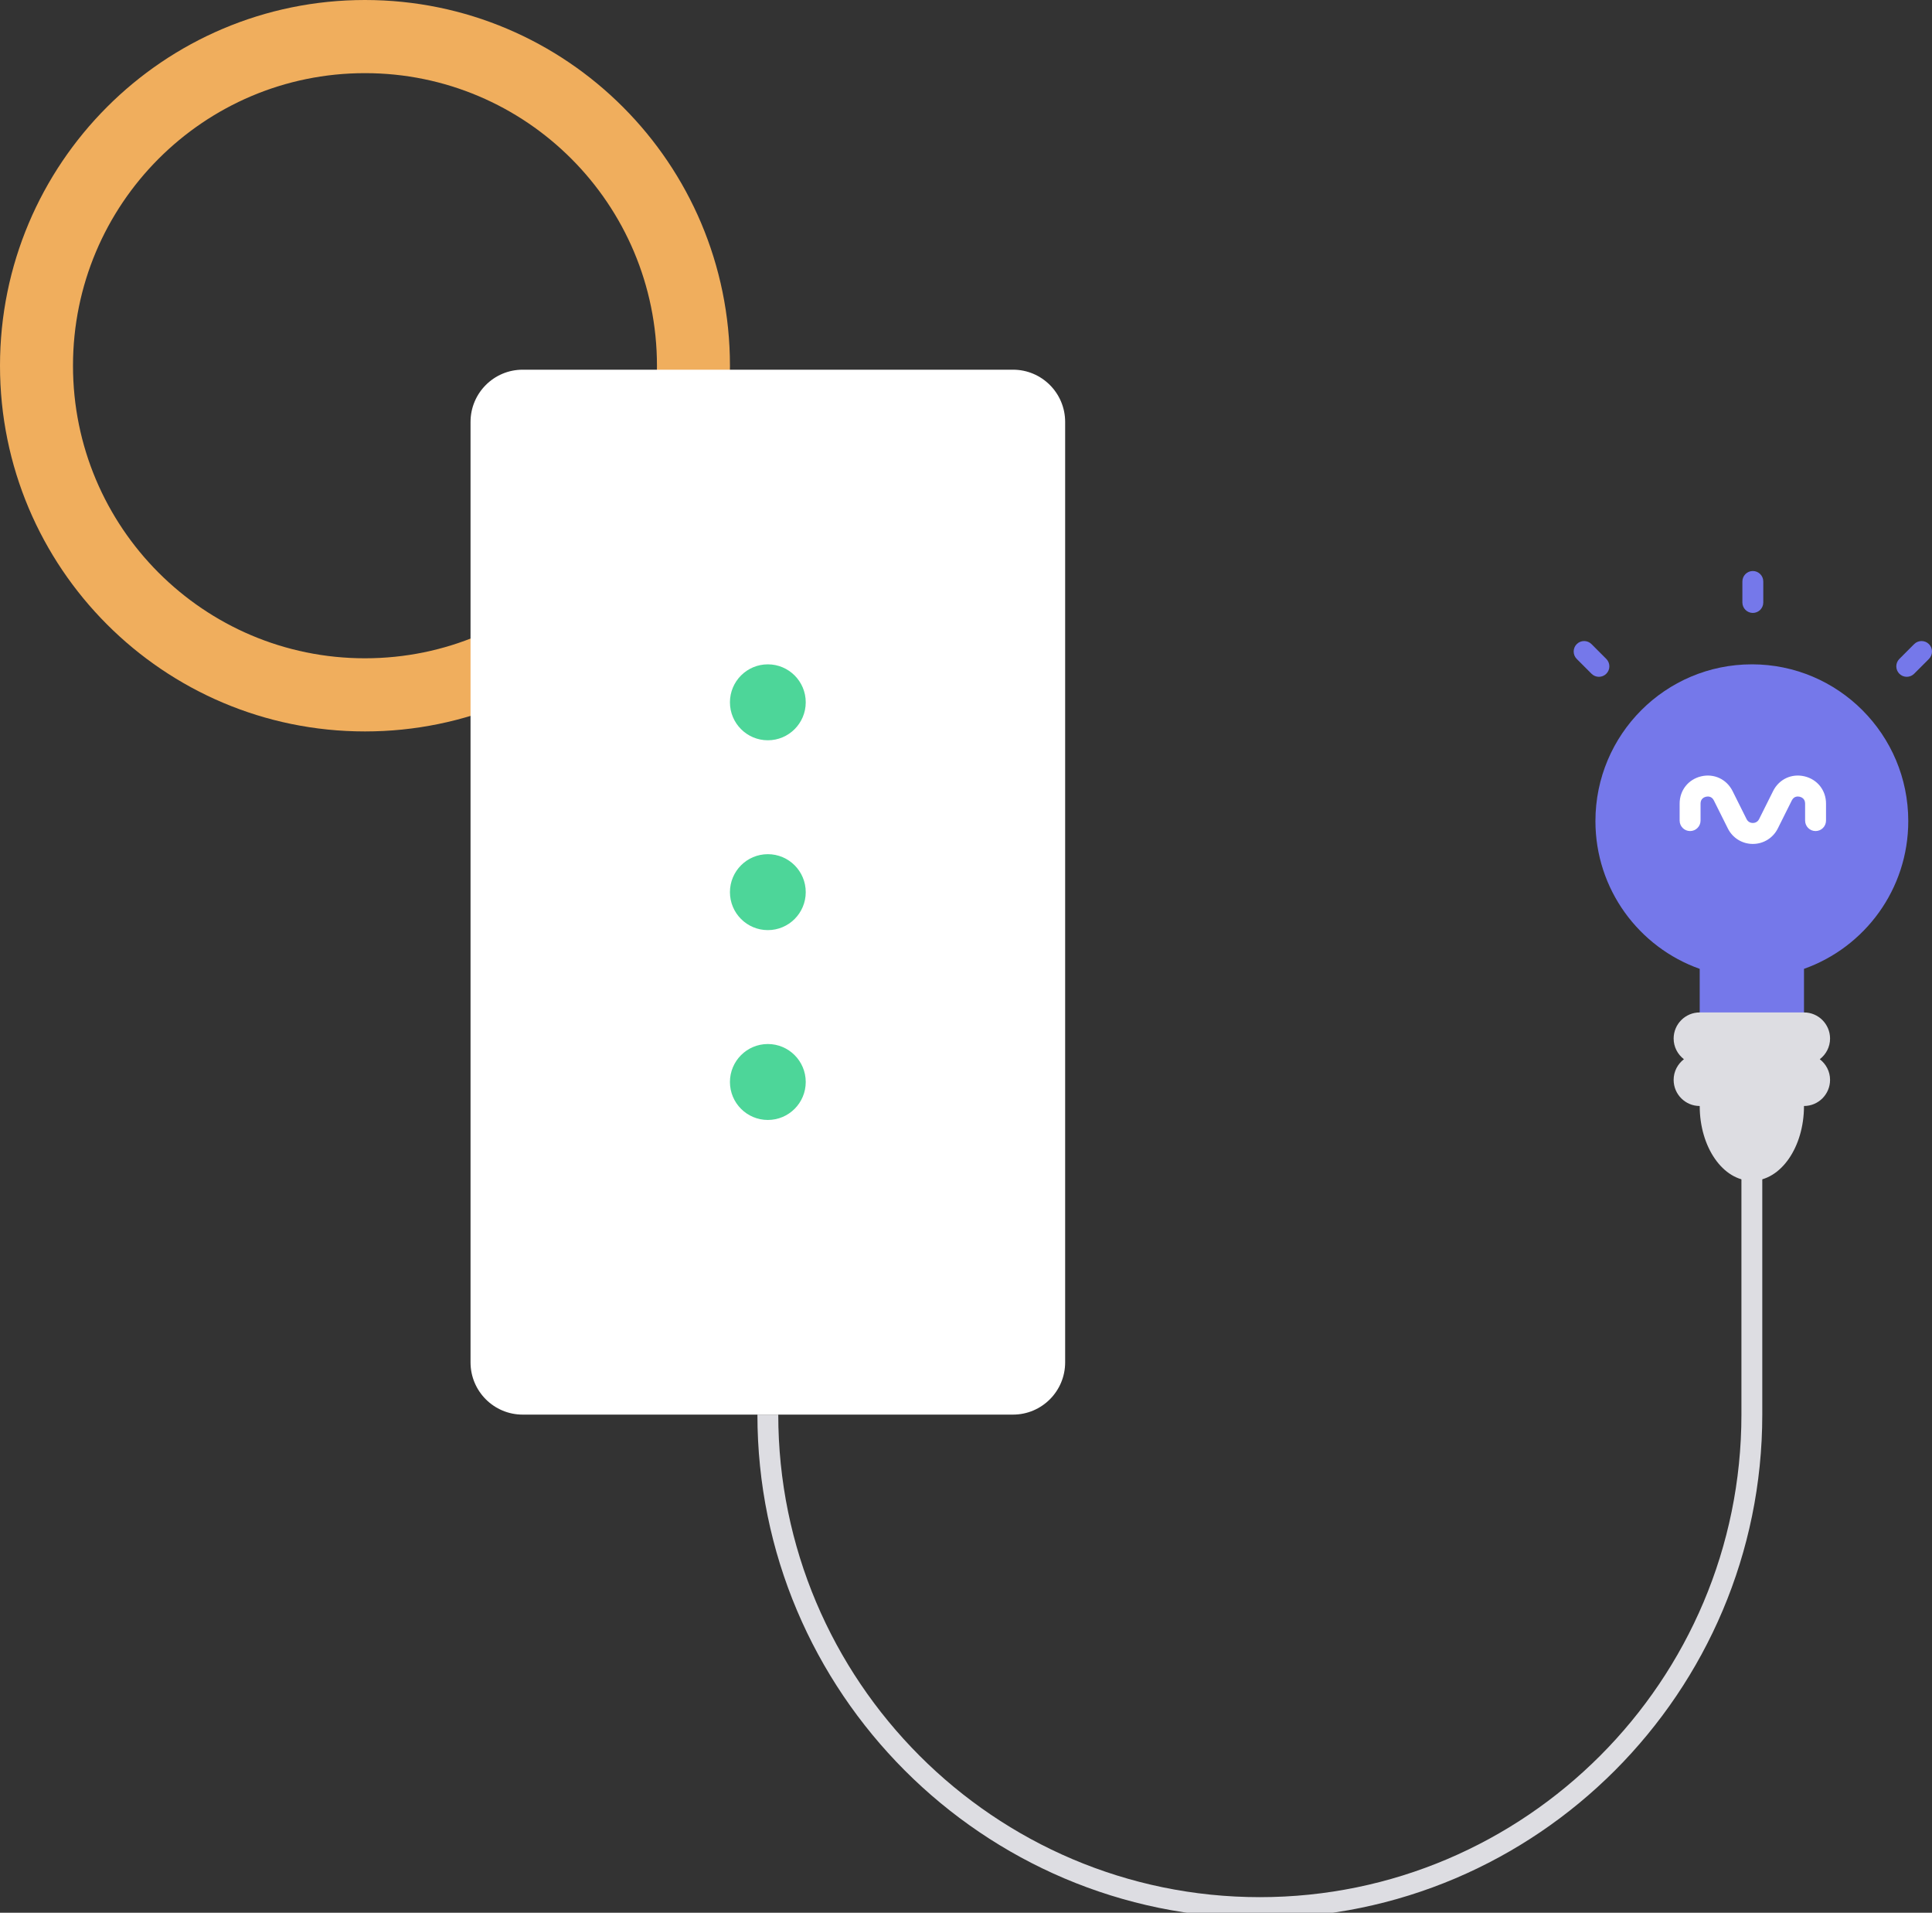 <svg xmlns="http://www.w3.org/2000/svg" width="395" height="391" viewBox="0 0 395 391">
    <rect x="0" y="0" width="395" height="391" fill="#333333" stroke="none"/>
    <g fill="none" fill-rule="evenodd">
        <g>
            <g>
                <g>
                    <path fill="#F0AE5D" d="M74.62 134.566c-32.97 0-59.696-26.777-59.696-59.807S41.651 14.952 74.62 14.952c32.97 0 59.696 26.776 59.696 59.807 0 33.03-26.727 59.807-59.696 59.807M74.62 0C33.408 0 0 33.47 0 74.759c0 41.288 33.408 74.758 74.62 74.758 41.211 0 74.62-33.47 74.62-74.758S115.83 0 74.62 0" transform="translate(-229 -1717) translate(0 1512) translate(229 205)"/>
                    <path fill="#DDDDE2" d="M257.577 392.083c-56.642 0-102.723-46.168-102.723-102.915h4.264c0 54.392 44.168 98.643 98.459 98.643 54.291 0 98.459-44.25 98.459-98.643v-59.732h4.264v59.732c0 56.747-46.081 102.915-102.723 102.915" transform="translate(-229 -1717) translate(0 1512) translate(229 205)"/>
                    <path fill="#7578EA" d="M358.168 135.803c-17.661 0-31.98 14.345-31.98 32.039 0 13.95 8.901 25.81 21.32 30.209v20.705h21.32V198.05c12.42-4.4 21.32-16.259 21.32-30.209 0-17.694-14.317-32.04-31.98-32.04" transform="translate(-229 -1717) translate(0 1512) translate(229 205)"/>
                    <path fill="#FFF" d="M358.37 172.515c-2.178 0-4.136-1.213-5.11-3.164l-2.859-5.728c-.457-.92-1.28-.835-1.615-.757-.332.08-1.106.373-1.106 1.4v3.473c0 1.184-.957 2.142-2.138 2.142-1.18 0-2.138-.958-2.138-2.142v-3.472c0-2.709 1.768-4.948 4.4-5.57 2.628-.622 5.21.588 6.422 3.01l2.859 5.728c.358.719 1.018.796 1.285.796.266 0 .925-.077 1.284-.796l2.859-5.728c1.208-2.421 3.78-3.633 6.42-3.01 2.632.622 4.4 2.86 4.4 5.57v3.472c0 1.184-.956 2.142-2.138 2.142-1.18 0-2.137-.958-2.137-2.142v-3.472c0-1.028-.774-1.322-1.107-1.401-.334-.078-1.155-.163-1.614.757l-2.859 5.728c-.974 1.951-2.932 3.164-5.108 3.164" transform="translate(-229 -1717) translate(0 1512) translate(229 205)"/>
                    <path fill="#7578EA" d="M394.374 131.668c.835.837.835 2.192 0 3.029l-3.024 3.028c-.418.419-.964.628-1.511.628-.548 0-1.094-.209-1.512-.628-.835-.836-.835-2.193 0-3.028l3.024-3.03c.835-.835 2.188-.836 3.023.001zm-68.987 0l3.023 3.029c.835.836.835 2.192 0 3.028-.418.419-.964.628-1.511.628-.547 0-1.094-.209-1.512-.628l-3.022-3.028c-.835-.837-.835-2.193 0-3.03.834-.835 2.188-.836 3.022.001zm32.982-14.942c1.18 0 2.137.96 2.137 2.142v4.283c0 1.183-.957 2.142-2.137 2.142-1.18 0-2.138-.96-2.138-2.142v-4.283c0-1.182.958-2.142 2.138-2.142z" transform="translate(-229 -1717) translate(0 1512) translate(229 205)"/>
                    <path fill="#DDDDE2" d="M372.057 216.522c1.269-.976 2.101-2.495 2.101-4.223 0-2.949-2.386-5.34-5.33-5.34h-21.32c-2.943 0-5.33 2.391-5.33 5.34 0 1.728.833 3.247 2.103 4.223-1.27.976-2.103 2.496-2.103 4.223 0 2.95 2.387 5.34 5.33 5.34 0 8.444 4.773 15.29 10.66 15.29 5.888 0 10.66-6.846 10.66-15.29 2.944 0 5.33-2.39 5.33-5.34 0-1.727-.832-3.247-2.1-4.223" transform="translate(-229 -1717) translate(0 1512) translate(229 205)"/>
                    <path fill="#FFF" d="M96.202 278.489V86.252c0-5.898 4.773-10.68 10.66-10.68h100.249c5.886 0 10.66 4.782 10.66 10.68V278.49c0 5.898-4.774 10.68-10.66 10.68H106.862c-5.887 0-10.66-4.782-10.66-10.68" transform="translate(-229 -1717) translate(0 1512) translate(229 205)"/>
                    <path fill="#4DD699" d="M156.986 174.61c-4.279 0-7.748 3.474-7.748 7.761 0 4.286 3.469 7.761 7.748 7.761s7.748-3.475 7.748-7.76c0-4.288-3.47-7.763-7.748-7.763m0-23.284c4.279 0 7.748-3.475 7.748-7.761 0-4.287-3.47-7.761-7.748-7.761-4.279 0-7.748 3.474-7.748 7.761 0 4.286 3.469 7.761 7.748 7.761m0 62.09c-4.279 0-7.748 3.476-7.748 7.762 0 4.287 3.469 7.762 7.748 7.762s7.748-3.475 7.748-7.762c0-4.286-3.47-7.762-7.748-7.762" transform="translate(-229 -1717) translate(0 1512) translate(229 205)"/>
                </g>
            </g>
        </g>
    </g>
</svg>
